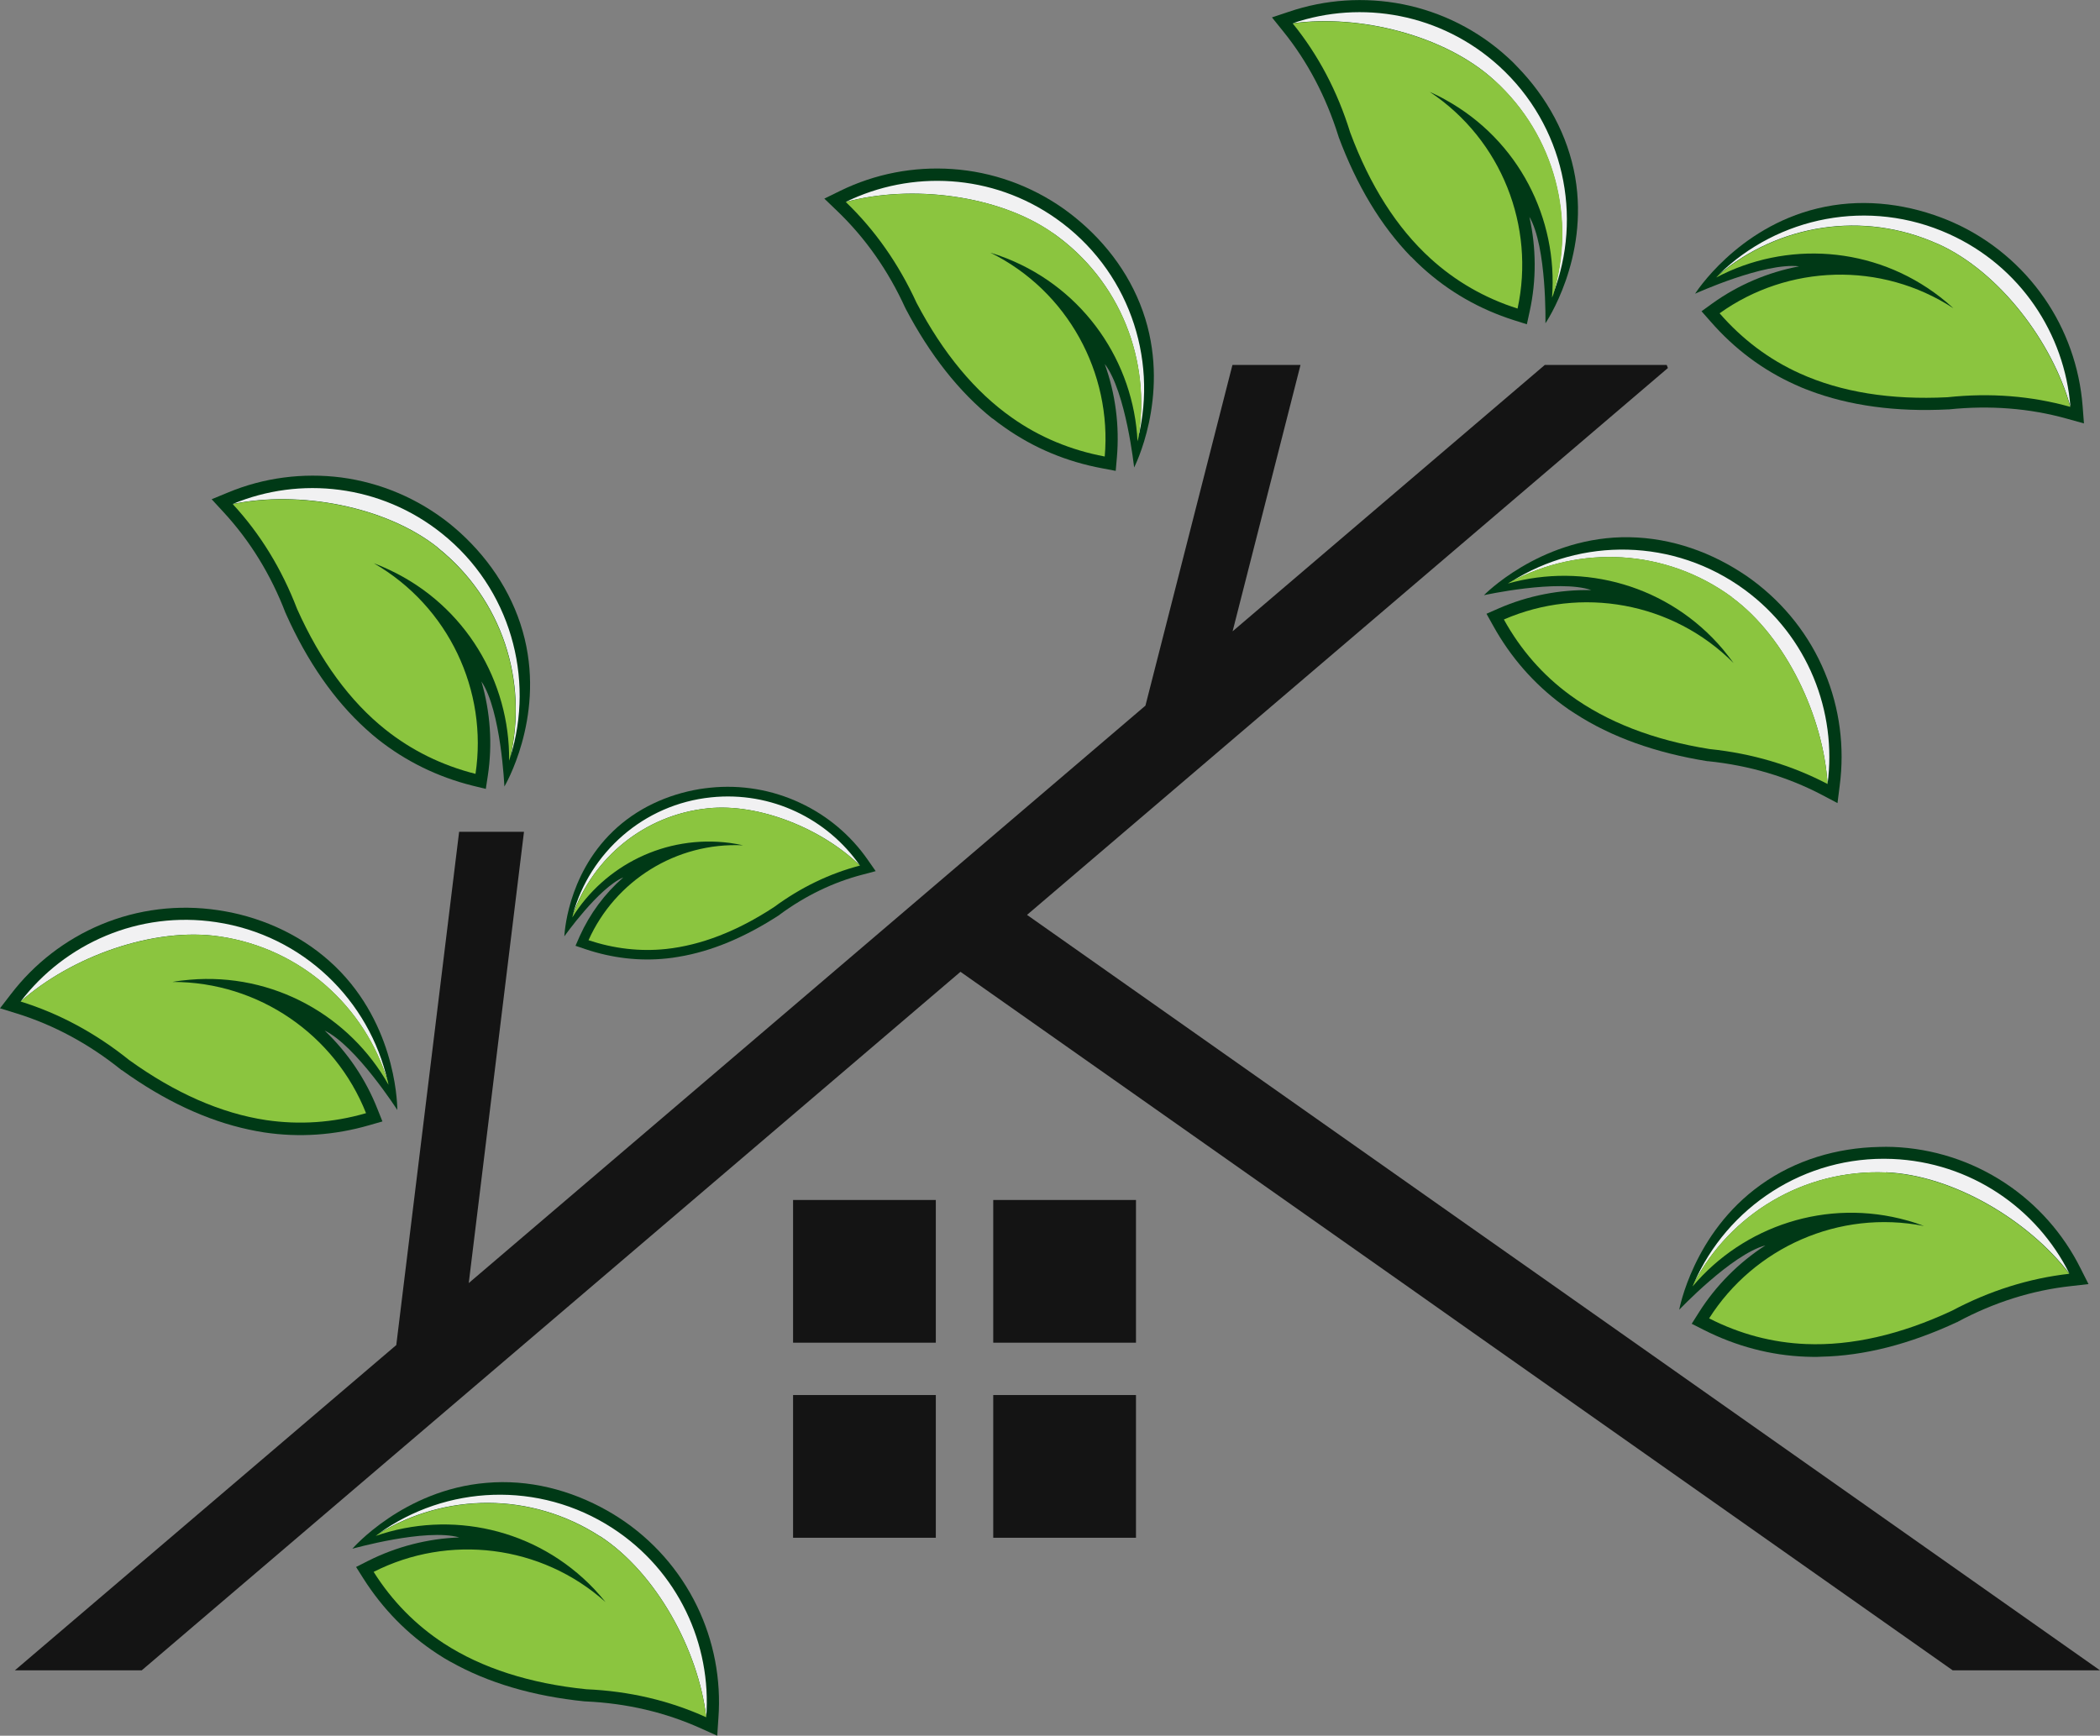 <?xml version="1.0" encoding="UTF-8"?> <svg xmlns="http://www.w3.org/2000/svg" id="b" width="124.32" height="102.77" viewBox="0 0 124.32 102.77"><rect x="0" y="0" width="124.32" height="102.77" fill="#808080" stroke="none"/><defs><style>.d{fill:#8bc53f;}.e{fill:#003916;}.f{fill:#141414;}.g{fill:#f1f1f2;}</style></defs><g id="c"><rect class="f" x="46.95" y="71.05" width="8.45" height="8.45"></rect><rect class="f" x="58.8" y="71.05" width="8.45" height="8.45"></rect><rect class="f" x="46.95" y="82.6" width="8.45" height="8.45"></rect><rect class="f" x="58.8" y="82.6" width="8.45" height="8.45"></rect><path class="e" d="m14.73,66.88c-2.48-.53-5.01-1.71-7.52-3.52h-.02s-.02-.02-.02-.02c-1.9-1.53-3.98-2.65-6.17-3.33l-1-.31.64-.83c1.39-1.82,3.24-3.25,5.35-4.13,2.18-.91,4.57-1.2,6.91-.85.27.04.54.09.8.14,2.46.52,4.73,1.7,6.47,3.52,3.4,3.57,3.35,8.17,3.35,8.17,0,0-2.44-3.8-4.3-4.7,1.36,1.3,2.43,2.88,3.12,4.63l.3.75-.77.22c-2.06.6-4.16.74-6.23.43-.3-.05-.61-.1-.91-.17Z"></path><path class="g" d="m13.02,55.45c4.84.72,8.6,4.19,9.93,8.58-1.08-4.79-5-8.66-10.15-9.43-4.58-.69-8.95,1.26-11.58,4.7,0,0,0,0,0,0,2.99-2.66,7.89-4.44,11.8-3.85Z"></path><path class="d" d="m13.02,55.45c-3.9-.58-8.81,1.19-11.8,3.85,2.29.71,4.44,1.87,6.42,3.46,2.72,1.96,5.45,3.16,8.11,3.56,1.97.29,3.96.16,5.92-.41-1.83-4.62-6.34-7.78-11.46-7.77.33-.06.67-.1,1.02-.13,4.96-.43,9.48,2.15,11.77,6.22-.01-.07-.03-.14-.04-.2-1.33-4.39-5.09-7.86-9.93-8.58Z"></path><path class="e" d="m58.76,24.79c-1.98-1.58-3.71-3.78-5.15-6.52v-.02s-.02-.02-.02-.02c-1.01-2.22-2.37-4.15-4.03-5.74l-.76-.73.94-.46c2.06-1.01,4.35-1.45,6.64-1.29,2.35.16,4.62.97,6.56,2.33.22.16.44.32.65.49,1.96,1.57,3.47,3.64,4.21,6.04,1.45,4.71-.66,8.81-.66,8.81,0,0-.48-4.49-1.74-6.13.64,1.77.88,3.67.72,5.53l-.07.8-.79-.15c-2.11-.39-4.05-1.2-5.77-2.41-.25-.17-.5-.36-.74-.55Z"></path><path class="g" d="m62.34,13.8c4.01,2.82,5.81,7.59,5.04,12.12,1.17-4.77-.6-9.98-4.86-12.98-3.79-2.67-8.57-2.88-12.46-.98,0,0,0,0,0,0,3.87-1.05,9.04-.43,12.27,1.84Z"></path><path class="d" d="m62.34,13.8c-3.23-2.27-8.41-2.88-12.27-1.84,1.73,1.66,3.13,3.66,4.19,5.97,1.56,2.97,3.46,5.27,5.66,6.81,1.63,1.15,3.47,1.91,5.48,2.29.43-4.94-2.18-9.8-6.77-12.07.32.1.65.21.97.34,4.62,1.84,7.52,6.17,7.74,10.83.02-.07.03-.14.05-.2.77-4.53-1.03-9.3-5.04-12.12Z"></path><path class="e" d="m21.67,43.17c-1.88-1.7-3.48-4-4.74-6.82v-.02s-.02-.02-.02-.02c-.87-2.28-2.11-4.29-3.67-5.98l-.71-.77.97-.4c2.11-.88,4.43-1.18,6.7-.89,2.34.31,4.55,1.25,6.41,2.73.21.17.42.35.62.53,1.86,1.69,3.24,3.85,3.83,6.29,1.16,4.79-1.2,8.75-1.2,8.75,0,0-.2-4.51-1.36-6.22.53,1.81.66,3.72.38,5.57l-.12.79-.78-.19c-2.08-.52-3.97-1.45-5.61-2.75-.24-.19-.47-.39-.7-.6Z"></path><path class="g" d="m25.92,32.43c3.83,3.06,5.34,7.93,4.29,12.4,1.46-4.69.01-10-4.06-13.25-3.62-2.89-8.38-3.4-12.37-1.74,0,0,0,0,0,0,3.92-.81,9.05.12,12.14,2.58Z"></path><path class="d" d="m25.92,32.43c-3.09-2.46-8.22-3.39-12.14-2.58,1.63,1.76,2.9,3.84,3.81,6.21,1.37,3.06,3.13,5.47,5.23,7.14,1.56,1.24,3.35,2.12,5.33,2.62.74-4.91-1.58-9.91-6.02-12.47.32.12.63.25.94.4,4.5,2.12,7.12,6.62,7.07,11.29.02-.07.04-.13.06-.2,1.05-4.47-.46-9.35-4.29-12.4Z"></path><path class="e" d="m83.53,15.2c-1.77-1.82-3.21-4.21-4.29-7.11v-.02s-.01-.02-.01-.02c-.73-2.33-1.83-4.42-3.27-6.2l-.66-.82.99-.33c2.17-.74,4.5-.89,6.75-.45,2.31.46,4.46,1.54,6.21,3.14.2.18.4.37.58.57,1.75,1.8,2.99,4.05,3.42,6.52.84,4.86-1.76,8.66-1.76,8.66,0,0,.09-4.52-.95-6.3.41,1.84.42,3.75.02,5.58l-.17.78-.76-.24c-2.05-.65-3.87-1.7-5.42-3.11-.22-.2-.45-.42-.66-.64Z"></path><path class="g" d="m88.47,4.76c3.62,3.3,4.81,8.26,3.47,12.65,1.77-4.58.66-9.98-3.19-13.49-3.43-3.12-8.14-3.94-12.23-2.54,0,0,0,0,0,0,3.97-.55,9.03.71,11.94,3.37Z"></path><path class="d" d="m88.47,4.76c-2.92-2.66-7.98-3.92-11.94-3.37,1.51,1.86,2.65,4.02,3.4,6.45,1.17,3.15,2.77,5.66,4.76,7.47,1.47,1.34,3.2,2.34,5.15,2.96,1.05-4.85-.93-9.99-5.2-12.83.31.14.62.29.92.46,4.36,2.4,6.68,7.06,6.32,11.72.03-.06.05-.13.08-.2,1.34-4.39.15-9.36-3.47-12.65Z"></path><path class="e" d="m40.18,56.65c1.94-.32,3.94-1.16,5.95-2.47h.01s.01-.02.01-.02c1.52-1.12,3.17-1.92,4.9-2.37l.79-.21-.46-.66c-1.01-1.46-2.4-2.63-4.01-3.38-1.66-.78-3.5-1.09-5.33-.9-.21.02-.42.05-.62.08-1.92.32-3.73,1.15-5.13,2.5-2.76,2.65-2.88,6.22-2.88,6.22,0,0,2.02-2.86,3.49-3.49-1.1.96-1.98,2.15-2.58,3.48l-.25.57.59.2c1.58.53,3.2.72,4.81.55.23-.02.47-.06.71-.1Z"></path><path class="g" d="m41.9,47.86c-3.78.39-6.8,2.95-7.99,6.3,1.01-3.67,4.18-6.54,8.19-6.95,3.57-.37,6.89,1.28,8.81,4.04,0,0,0,0,0,0-2.22-2.17-5.96-3.71-9.01-3.39Z"></path><path class="d" d="m41.9,47.86c3.05-.32,6.78,1.22,9.01,3.39-1.8.47-3.5,1.29-5.09,2.46-2.18,1.43-4.33,2.26-6.4,2.48-1.54.16-3.07-.02-4.58-.52,1.57-3.51,5.18-5.81,9.15-5.62-.26-.06-.52-.1-.78-.14-3.83-.5-7.42,1.34-9.33,4.41.01-.05.03-.1.04-.16,1.18-3.36,4.21-5.91,7.99-6.3Z"></path><path class="e" d="m26.67,98.39c2.21,1.25,4.89,2.04,7.96,2.35h.02s.02,0,.02,0c2.44.11,4.73.65,6.83,1.6l.96.43.07-1.04c.17-2.28-.27-4.58-1.27-6.64-1.03-2.12-2.62-3.93-4.61-5.22-.23-.15-.46-.29-.69-.42-2.19-1.24-4.67-1.87-7.17-1.65-4.91.41-7.93,3.9-7.93,3.9,0,0,4.35-1.23,6.33-.67-1.88.07-3.73.55-5.4,1.39l-.71.36.43.68c1.15,1.81,2.62,3.31,4.38,4.46.25.17.52.33.79.48Z"></path><path class="g" d="m35.53,90.97c-4.11-2.67-9.21-2.57-13.12-.16,3.99-2.87,9.49-3.16,13.85-.33,3.89,2.53,5.87,6.88,5.55,11.19,0,0,0,0,0,0-.47-3.98-2.97-8.55-6.28-10.71Z"></path><path class="d" d="m35.53,90.97c3.31,2.15,5.81,6.73,6.28,10.71-2.18-.99-4.56-1.55-7.1-1.66-3.34-.34-6.18-1.25-8.43-2.71-1.67-1.09-3.07-2.51-4.16-4.24,4.43-2.25,9.91-1.63,13.73,1.79-.21-.26-.44-.52-.67-.77-3.43-3.61-8.52-4.68-12.94-3.15.06-.04.11-.08.17-.12,3.91-2.41,9.02-2.51,13.12.16Z"></path><path class="e" d="m93.26,42.26c2.13,1.38,4.76,2.32,7.82,2.81h.02s.02,0,.02,0c2.43.25,4.69.92,6.73,1.99l.93.49.13-1.03c.3-2.27,0-4.59-.88-6.7-.9-2.18-2.39-4.07-4.3-5.48-.22-.16-.44-.32-.67-.46-2.11-1.36-4.55-2.13-7.07-2.07-4.93.13-8.14,3.43-8.14,3.43,0,0,4.41-.97,6.36-.3-1.88-.04-3.76.33-5.48,1.08l-.73.32.39.7c1.04,1.88,2.43,3.46,4.11,4.7.24.18.5.36.76.52Z"></path><path class="g" d="m102.54,35.37c-3.94-2.9-9.05-3.1-13.09-.92,4.15-2.63,9.65-2.61,13.85.48,3.73,2.75,5.46,7.21,4.89,11.5,0,0,0,0,0,0-.24-4-2.47-8.71-5.65-11.05Z"></path><path class="d" d="m102.54,35.37c3.18,2.34,5.41,7.05,5.65,11.05-2.12-1.11-4.46-1.81-6.99-2.07-3.32-.53-6.09-1.61-8.26-3.2-1.61-1.18-2.92-2.68-3.91-4.47,4.55-1.98,9.98-1.05,13.6,2.58-.2-.27-.41-.54-.63-.81-3.21-3.8-8.24-5.16-12.73-3.9.06-.04.12-.08.18-.11,4.04-2.17,9.15-1.98,13.09.92Z"></path><path class="e" d="m107.1,23.12c2.37.9,5.14,1.28,8.23,1.12h.02s.02,0,.02,0c2.43-.25,4.78-.07,6.99.55l1.01.28-.08-1.04c-.18-2.28-.96-4.49-2.26-6.37-1.34-1.94-3.19-3.49-5.34-4.46-.25-.11-.5-.22-.75-.31-2.35-.89-4.9-1.14-7.34-.55-4.79,1.15-7.25,5.05-7.25,5.05,0,0,4.11-1.87,6.16-1.62-1.85.35-3.61,1.1-5.13,2.19l-.65.47.53.6c1.41,1.62,3.09,2.88,5,3.74.28.13.56.25.85.35Z"></path><path class="g" d="m114.74,14.45c-4.46-2.02-9.49-1.15-13,1.82,3.51-3.44,8.9-4.56,13.65-2.41,4.22,1.91,6.84,5.91,7.18,10.23,0,0,0,0,0,0-1.07-3.86-4.22-8.01-7.82-9.64Z"></path><path class="d" d="m114.74,14.45c3.6,1.63,6.75,5.78,7.82,9.64-2.31-.65-4.74-.84-7.27-.57-3.35.17-6.29-.3-8.74-1.41-1.82-.82-3.41-2.02-4.75-3.56,4.04-2.89,9.55-3.1,13.84-.3-.25-.23-.51-.45-.78-.66-3.93-3.05-9.13-3.34-13.26-1.16.05-.05.1-.1.15-.15,3.5-2.97,8.54-3.84,13-1.82Z"></path><path class="e" d="m107.81,80.33c2.54-.05,5.24-.74,8.05-2.05h.02s.02-.02.02-.02c2.15-1.15,4.4-1.86,6.69-2.11l1.05-.12-.47-.93c-1.02-2.05-2.57-3.8-4.48-5.06-1.97-1.3-4.26-2.04-6.63-2.13-.27-.01-.54-.01-.81,0-2.51.05-4.97.78-7.01,2.24-4.01,2.86-4.83,7.4-4.83,7.4,0,0,3.11-3.28,5.1-3.81-1.58,1.02-2.93,2.38-3.93,3.96l-.43.68.71.36c1.92.97,3.95,1.51,6.04,1.59.3.01.61.02.92,0Z"></path><path class="g" d="m111.64,69.42c-4.89-.2-9.23,2.5-11.36,6.56,1.97-4.5,6.54-7.57,11.74-7.36,4.63.19,8.56,2.92,10.49,6.79,0,0,0,0,0,0-2.44-3.18-6.92-5.84-10.86-6Z"></path><path class="d" d="m111.64,69.42c3.94.16,8.43,2.82,10.86,6-2.38.27-4.71,1-6.95,2.19-3.04,1.42-5.95,2.08-8.63,1.97-1.99-.08-3.92-.59-5.74-1.52,2.66-4.19,7.69-6.46,12.72-5.47-.32-.12-.64-.23-.97-.32-4.79-1.35-9.72.33-12.73,3.9.03-.06.05-.13.08-.19,2.13-4.07,6.47-6.76,11.36-6.56Z"></path><polygon class="f" points="90.95 75.4 86.94 72.58 60.8 54.17 98.74 21.79 98.67 21.61 91.45 21.61 72.97 37.38 76.99 21.61 72.96 21.61 67.81 41.78 27.75 75.97 31.02 49.25 27.18 49.25 23.46 79.64 .88 98.9 8.39 98.9 22.58 86.79 26.87 83.13 56.86 57.54 83.17 76.06 87.18 78.89 115.6 98.9 124.32 98.9 90.95 75.4"></polygon></g></svg> 